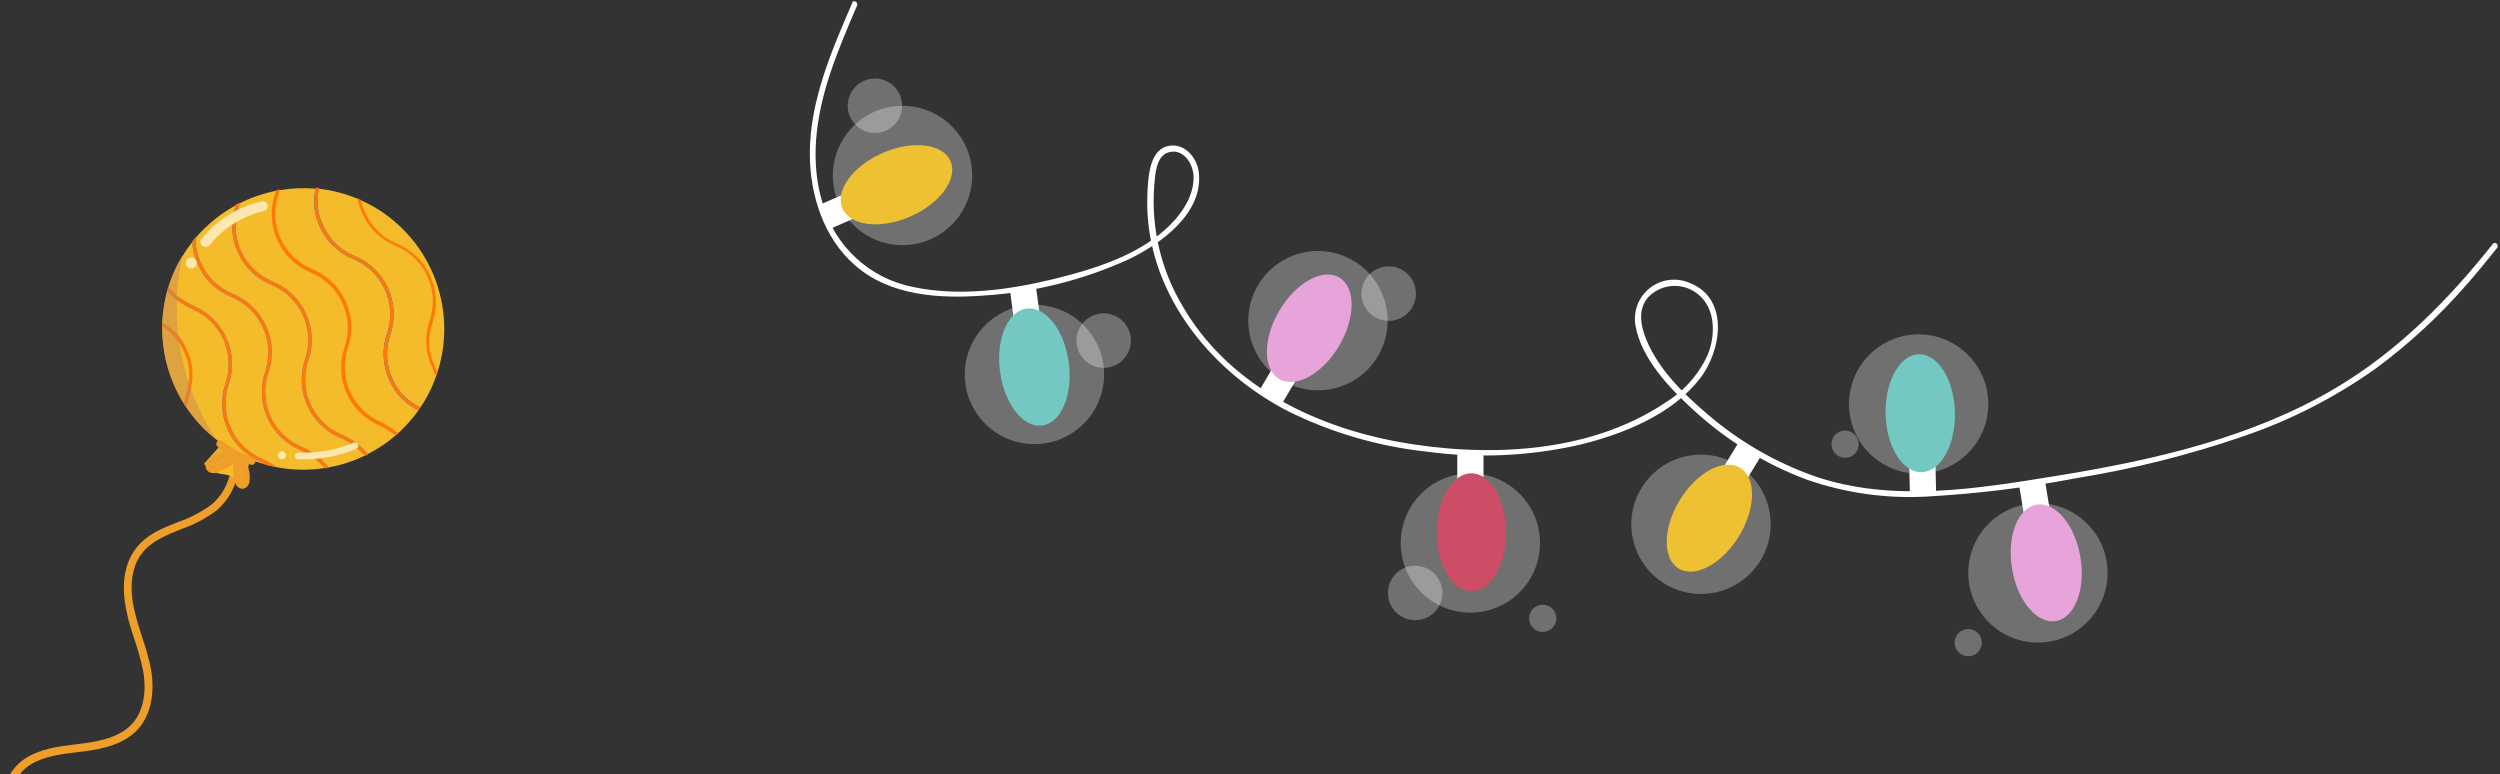 <svg width="323" height="100" viewBox="0 0 323 100" fill="none" xmlns="http://www.w3.org/2000/svg">
<rect x="0" y="0" width="323" height="100" fill="#333333" stroke="none"/>
<g opacity="0.3">
<path d="M125.406 24.553C126.445 19.693 123.348 14.91 118.487 13.87C113.626 12.831 108.843 15.929 107.804 20.789C106.764 25.65 109.862 30.433 114.723 31.472C119.584 32.512 124.367 29.414 125.406 24.553Z" fill="white"/>
</g>
<g opacity="0.3">
<path d="M133.65 57.38C138.621 57.38 142.65 53.351 142.65 48.38C142.65 43.409 138.621 39.38 133.65 39.38C128.68 39.38 124.65 43.409 124.65 48.38C124.65 53.351 128.68 57.38 133.65 57.38Z" fill="white"/>
</g>
<g opacity="0.3">
<path d="M179.036 43.514C180.187 38.678 177.2 33.825 172.365 32.674C167.529 31.523 162.676 34.51 161.525 39.346C160.374 44.181 163.361 49.034 168.196 50.185C173.032 51.336 177.885 48.349 179.036 43.514Z" fill="white"/>
</g>
<g opacity="0.3">
<path d="M182.897 38.499C183.208 36.581 181.904 34.773 179.985 34.462C178.066 34.151 176.258 35.455 175.948 37.374C175.637 39.293 176.94 41.101 178.859 41.411C180.779 41.722 182.586 40.419 182.897 38.499Z" fill="white"/>
</g>
<g opacity="0.3">
<path d="M143.938 47.261C145.735 46.52 146.592 44.462 145.851 42.665C145.11 40.868 143.053 40.011 141.255 40.752C139.458 41.493 138.602 43.55 139.342 45.348C140.083 47.145 142.141 48.002 143.938 47.261Z" fill="white"/>
</g>
<g opacity="0.3">
<path d="M116.56 13.66C116.56 14.356 116.354 15.037 115.967 15.616C115.58 16.195 115.03 16.646 114.387 16.912C113.744 17.178 113.036 17.248 112.353 17.112C111.67 16.977 111.043 16.641 110.551 16.149C110.059 15.657 109.723 15.03 109.588 14.347C109.452 13.664 109.522 12.956 109.788 12.313C110.054 11.67 110.505 11.12 111.084 10.733C111.663 10.346 112.344 10.14 113.04 10.14C113.973 10.143 114.867 10.514 115.526 11.174C116.186 11.834 116.557 12.727 116.56 13.66Z" fill="white"/>
</g>
<g opacity="0.3">
<path d="M182.84 80.13C184.784 80.13 186.36 78.554 186.36 76.61C186.36 74.666 184.784 73.09 182.84 73.09C180.896 73.09 179.32 74.666 179.32 76.61C179.32 78.554 180.896 80.13 182.84 80.13Z" fill="white"/>
</g>
<g opacity="0.3">
<path d="M199.32 81.65C200.292 81.65 201.08 80.862 201.08 79.89C201.08 78.918 200.292 78.13 199.32 78.13C198.348 78.13 197.56 78.918 197.56 79.89C197.56 80.862 198.348 81.65 199.32 81.65Z" fill="white"/>
</g>
<g opacity="0.3">
<path d="M238.39 59.15C239.362 59.15 240.15 58.362 240.15 57.39C240.15 56.418 239.362 55.63 238.39 55.63C237.418 55.63 236.63 56.418 236.63 57.39C236.63 58.362 237.418 59.15 238.39 59.15Z" fill="white"/>
</g>
<g opacity="0.3">
<path d="M254.29 84.79C255.262 84.79 256.05 84.002 256.05 83.03C256.05 82.058 255.262 81.27 254.29 81.27C253.318 81.27 252.53 82.058 252.53 83.03C252.53 84.002 253.318 84.79 254.29 84.79Z" fill="white"/>
</g>
<g opacity="0.3">
<path d="M196.336 76.519C199.851 73.004 199.851 67.306 196.336 63.791C192.821 60.276 187.123 60.276 183.608 63.791C180.093 67.306 180.093 73.004 183.608 76.519C187.123 80.034 192.821 80.034 196.336 76.519Z" fill="white"/>
</g>
<g opacity="0.3">
<path d="M227.5 72.344C230.044 68.074 228.644 62.55 224.374 60.006C220.103 57.463 214.58 58.862 212.036 63.133C209.492 67.403 210.892 72.927 215.162 75.471C219.433 78.014 224.957 76.615 227.5 72.344Z" fill="white"/>
</g>
<g opacity="0.3">
<path d="M251.371 60.497C255.954 58.574 258.11 53.299 256.186 48.715C254.262 44.132 248.987 41.976 244.404 43.9C239.821 45.824 237.665 51.099 239.589 55.682C241.513 60.265 246.787 62.421 251.371 60.497Z" fill="white"/>
</g>
<g opacity="0.3">
<path d="M269.664 80.384C273.179 76.869 273.179 71.17 269.664 67.656C266.149 64.141 260.451 64.141 256.936 67.656C253.422 71.17 253.422 76.869 256.936 80.384C260.451 83.898 266.149 83.898 269.664 80.384Z" fill="white"/>
</g>
<path d="M110.12 0.35C107.46 6.52 104.64 12.98 104.63 19.83C104.63 25.1 106.38 30.73 110.46 34.27C115.01 38.27 121.46 38.61 127.17 38.18C133.648 37.763 139.995 36.167 145.9 33.47C150.01 31.47 155.4 27.6 154.9 22.39C154.72 20.32 152.9 18.24 150.67 18.93C148.44 19.62 148.31 23.21 148.24 25.2C147.77 37.28 156.06 47.8 166.4 53.12C171.991 55.893 178.026 57.66 184.23 58.34C190.842 59.243 197.562 58.948 204.07 57.47C209.65 56.11 215.93 53.62 219.59 48.97C222.39 45.41 223.52 38.58 218.3 36.55C217.463 36.187 216.544 36.057 215.639 36.174C214.734 36.291 213.878 36.65 213.16 37.214C212.443 37.777 211.891 38.524 211.564 39.376C211.236 40.227 211.145 41.151 211.3 42.05C212.05 46.33 215.67 50.11 218.74 52.92C223.013 56.871 228.016 59.949 233.47 61.98C238.414 63.696 243.644 64.436 248.87 64.16C255.437 63.797 261.971 62.992 268.43 61.75C275.654 60.576 282.766 58.793 289.69 56.42C295.853 54.336 301.678 51.361 306.98 47.59C311.205 44.466 315.081 40.896 318.54 36.94C319.95 35.35 321.29 33.7 322.62 32.04C322.91 31.67 322.39 31.13 322.08 31.51C316.32 38.77 309.79 45.37 301.77 50.13C290.97 56.55 278.28 59.43 266 61.43C255.65 63.11 244.57 65.01 234.39 61.51C229.34 59.715 224.665 57.003 220.6 53.51C217.35 50.75 213.85 47.3 212.44 43.17C211.88 41.53 211.74 39.68 213.03 38.32C213.857 37.494 214.96 37.003 216.127 36.942C217.294 36.881 218.442 37.255 219.35 37.99C221.65 39.79 221.67 43.22 220.68 45.74C219.507 48.36 217.564 50.561 215.11 52.05C205.2 58.68 191.84 59.14 180.47 57.05C169.37 54.97 158.47 49.5 152.7 39.39C149.952 34.718 148.706 29.314 149.13 23.91C149.26 22.54 149.35 20.22 150.92 19.7C152.85 19.07 154.17 21.15 154.21 22.8C154.29 25.5 152.4 28.04 150.47 29.73C146.62 33.12 141.28 34.78 136.39 35.99C130.5 37.45 123.85 38.37 117.84 37.05C115.145 36.499 112.651 35.224 110.626 33.361C108.602 31.499 107.123 29.12 106.35 26.48C104.57 20.9 105.43 15.04 107.23 9.58C108.23 6.58 109.47 3.64 110.73 0.73C110.92 0.29 110.27 -0.09 110.08 0.35H110.12Z" fill="white"/>
<path d="M191.67 58.49H188.28V62.36H191.67V58.49Z" fill="white"/>
<path d="M190.1 76.39C192.574 76.39 194.58 72.978 194.58 68.77C194.58 64.562 192.574 61.15 190.1 61.15C187.626 61.15 185.62 64.562 185.62 68.77C185.62 72.978 187.626 76.39 190.1 76.39Z" fill="#CD4D66"/>
<path d="M264.244 62.317L260.899 62.869L261.53 66.688L264.875 66.135L264.244 62.317Z" fill="white"/>
<path d="M265.613 80.243C268.055 79.84 269.477 76.147 268.792 71.995C268.106 67.843 265.571 64.804 263.13 65.207C260.688 65.611 259.265 69.303 259.951 73.456C260.637 77.608 263.172 80.647 265.613 80.243Z" fill="#E7A4DB"/>
<path d="M227.468 59.013L224.575 57.246L222.558 60.549L225.452 62.316L227.468 59.013Z" fill="white"/>
<path d="M224.674 69.279C226.868 65.688 226.934 61.73 224.822 60.441C222.71 59.152 219.221 61.018 217.027 64.61C214.834 68.201 214.768 72.158 216.88 73.448C218.991 74.737 222.481 72.871 224.674 69.279Z" fill="#EEC132"/>
<path d="M246.763 63.942L250.152 63.861L250.06 59.992L246.671 60.073L246.763 63.942Z" fill="white"/>
<path d="M248.277 61.006C250.75 60.947 252.675 57.489 252.575 53.282C252.475 49.074 250.389 45.711 247.915 45.77C245.442 45.829 243.517 49.287 243.617 53.494C243.717 57.701 245.803 61.064 248.277 61.006Z" fill="#73C9C2"/>
<path d="M162.594 50.637L165.511 52.364L167.482 49.034L164.565 47.307L162.594 50.637Z" fill="white"/>
<path d="M173.007 44.693C175.151 41.071 175.164 37.114 173.035 35.853C170.906 34.593 167.442 36.506 165.297 40.127C163.153 43.749 163.141 47.706 165.27 48.967C167.399 50.227 170.863 48.314 173.007 44.693Z" fill="#E7A4DB"/>
<path d="M105.8 26.502L107.16 29.607L110.705 28.054L109.344 24.949L105.8 26.502Z" fill="white"/>
<path d="M117.62 27.973C121.475 26.284 123.795 23.078 122.802 20.812C121.809 18.546 117.879 18.078 114.024 19.766C110.17 21.455 107.85 24.662 108.843 26.928C109.836 29.194 113.765 29.662 117.62 27.973Z" fill="#EEC132"/>
<path d="M133.842 37.011L130.482 37.458L130.993 41.294L134.353 40.847L133.842 37.011Z" fill="white"/>
<path d="M134.65 54.978C137.103 54.651 138.64 51.004 138.084 46.833C137.528 42.661 135.09 39.545 132.637 39.871C130.184 40.198 128.647 43.845 129.203 48.016C129.759 52.188 132.197 55.305 134.65 54.978Z" fill="#73C9C2"/>
<path d="M1.16 105.08C0.849 104.617 0.635 104.095 0.534 103.546C0.432 102.998 0.445 102.434 0.57 101.89C0.923 100.283 1.893 98.879 3.27 97.98C5.27 96.72 7.59 96.43 9.86 96.16L10.65 96.06C12.96 95.77 15.54 95.23 17.11 93.47C18.52 91.89 19.01 89.32 18.45 86.47C18.166 85.134 17.795 83.818 17.34 82.53C16.96 81.35 16.56 80.14 16.34 78.9C15.63 75.67 16.05 72.84 17.53 70.9C19.01 68.96 21.02 68.25 23.07 67.42C24.638 66.889 26.11 66.109 27.43 65.11C28.592 64.074 29.396 62.696 29.727 61.174C30.058 59.652 29.898 58.065 29.27 56.64L30.17 56.22C30.888 57.843 31.073 59.651 30.697 61.386C30.322 63.12 29.405 64.69 28.08 65.87C26.68 66.945 25.112 67.783 23.44 68.35C21.44 69.16 19.54 69.93 18.32 71.51C16.58 73.78 16.94 76.97 17.32 78.66C17.58 79.85 17.97 81.05 18.32 82.2C18.788 83.528 19.172 84.884 19.47 86.26C20.08 89.47 19.47 92.35 17.88 94.16C16.09 96.16 13.3 96.77 10.81 97.08L10.01 97.18C7.85 97.44 5.62 97.71 3.84 98.85C2.69 99.599 1.878 100.77 1.58 102.11C1.488 102.523 1.478 102.951 1.552 103.368C1.625 103.785 1.781 104.184 2.01 104.54L1.16 105.08Z" fill="#EF9E29"/>
<path d="M26.35 59.93C26.717 60.338 27.154 60.676 27.64 60.93C27.99 61.117 28.375 61.23 28.77 61.26C29.808 61.401 30.798 61.785 31.66 62.38L32.41 58.64L29.11 56.87L28.7 57.32L26.35 59.93Z" fill="#F4BB2A"/>
<path d="M23.08 33.89C22.543 34.915 22.098 35.986 21.75 37.09L21.6 37.6C21.235 38.935 21.02 40.307 20.96 41.69C20.96 41.85 20.96 42.02 20.96 42.18C20.914 45.714 21.89 49.187 23.77 52.18L24.11 52.69C25.183 54.277 26.503 55.681 28.02 56.85C28.845 57.489 29.721 58.057 30.64 58.55C31.85 59.186 33.124 59.692 34.44 60.06C34.88 60.173 35.32 60.273 35.76 60.36C37.825 60.758 39.944 60.792 42.02 60.46L42.49 60.38C44.098 60.09 45.659 59.582 47.13 58.87L47.52 58.67C48.831 57.999 50.056 57.173 51.17 56.21L51.49 55.92C52.45 55.043 53.315 54.068 54.07 53.01L54.31 52.65C54.678 52.122 55.012 51.571 55.31 51C55.715 50.223 56.063 49.418 56.35 48.59C56.41 48.41 56.47 48.23 56.54 48.05C57.836 43.98 57.663 39.584 56.052 35.627C54.44 31.671 51.492 28.406 47.72 26.4C47.36 26.21 46.99 26.03 46.62 25.87C46.47 25.79 46.31 25.73 46.15 25.66C44.568 25.003 42.902 24.572 41.2 24.38H40.78C39.211 24.246 37.632 24.313 36.08 24.58L35.62 24.66C33.991 24.987 32.413 25.532 30.93 26.28L30.42 26.55C28.453 27.624 26.7 29.051 25.25 30.76C25.1 30.93 24.96 31.11 24.82 31.29C24.383 31.846 23.979 32.427 23.61 33.03C23.44 33.24 23.26 33.59 23.08 33.89Z" fill="#F4BB2A"/>
<path d="M46.18 25.59C46.312 26.28 46.527 26.951 46.82 27.59C47.662 29.486 49.207 30.981 51.13 31.76C52.952 32.512 54.418 33.929 55.232 35.723C56.045 37.518 56.145 39.555 55.51 41.42C54.827 43.383 54.934 45.535 55.81 47.42C55.962 47.822 56.142 48.213 56.35 48.59C56.41 48.41 56.47 48.23 56.54 48.05C56.401 47.819 56.277 47.578 56.17 47.33C55.331 45.541 55.231 43.493 55.89 41.63C56.551 39.67 56.443 37.533 55.589 35.649C54.736 33.765 53.199 32.276 51.29 31.48C49.45 30.739 47.977 29.301 47.19 27.48C46.938 26.953 46.747 26.4 46.62 25.83C46.5 25.74 46.35 25.68 46.18 25.59Z" fill="#FF790A"/>
<path d="M40.81 24.28C40.392 25.956 40.576 27.726 41.33 29.28C42.169 31.174 43.711 32.669 45.63 33.45C47.454 34.198 48.924 35.614 49.738 37.41C50.552 39.206 50.65 41.245 50.01 43.11C49.327 45.073 49.434 47.225 50.31 49.11C51.041 50.82 52.376 52.201 54.06 52.99L54.3 52.63C52.68 51.895 51.395 50.578 50.7 48.94C49.872 47.148 49.771 45.105 50.42 43.24C51.09 41.281 50.987 39.139 50.133 37.253C49.278 35.367 47.735 33.878 45.82 33.09C43.983 32.343 42.512 30.908 41.72 29.09C40.988 27.593 40.814 25.884 41.23 24.27L40.81 24.28Z" fill="#4177D3"/>
<path d="M40.81 24.28C40.392 25.956 40.576 27.726 41.33 29.28C42.169 31.174 43.711 32.669 45.63 33.45C47.454 34.198 48.924 35.614 49.738 37.41C50.552 39.206 50.65 41.245 50.01 43.11C49.327 45.073 49.434 47.225 50.31 49.11C51.041 50.82 52.376 52.201 54.06 52.99L54.3 52.63C52.68 51.895 51.395 50.578 50.7 48.94C49.872 47.148 49.771 45.105 50.42 43.24C51.09 41.281 50.987 39.139 50.133 37.253C49.278 35.367 47.735 33.878 45.82 33.09C43.983 32.343 42.512 30.908 41.72 29.09C40.988 27.593 40.814 25.884 41.23 24.27L40.81 24.28Z" fill="#4177D3"/>
<path d="M35.64 24.59C35.64 24.75 35.57 24.91 35.53 25.06C34.87 27.02 34.977 29.157 35.831 31.041C36.685 32.925 38.221 34.414 40.13 35.21C41.955 35.958 43.424 37.375 44.238 39.17C45.053 40.966 45.15 43.005 44.51 44.87C43.847 46.83 43.954 48.968 44.808 50.852C45.662 52.737 47.2 54.227 49.11 55.02C49.813 55.367 50.483 55.779 51.11 56.25L51.43 55.96C50.786 55.433 50.089 54.974 49.35 54.59C47.526 53.842 46.056 52.425 45.242 50.63C44.428 48.834 44.331 46.795 44.97 44.93C45.63 42.97 45.523 40.833 44.669 38.949C43.816 37.065 42.279 35.575 40.37 34.78C38.544 34.032 37.072 32.614 36.258 30.816C35.443 29.018 35.348 26.976 35.99 25.11L36.14 24.46L35.64 24.59Z" fill="#FF790A"/>
<path d="M30.44 26.45V26.6C29.754 28.562 29.858 30.714 30.73 32.6C31.569 34.494 33.111 35.989 35.03 36.77C36.855 37.518 38.325 38.934 39.141 40.729C39.957 42.525 40.057 44.564 39.42 46.43C38.752 48.39 38.856 50.53 39.711 52.416C40.566 54.301 42.106 55.79 44.02 56.58C45.227 57.104 46.298 57.897 47.15 58.9L47.54 58.7C46.645 57.617 45.508 56.761 44.22 56.2C42.395 55.45 40.925 54.032 40.111 52.234C39.297 50.437 39.2 48.396 39.84 46.53C40.502 44.569 40.395 42.43 39.539 40.545C38.683 38.66 37.142 37.172 35.23 36.38C33.406 35.632 31.936 34.215 31.122 32.42C30.308 30.624 30.21 28.585 30.85 26.72C30.85 26.55 30.94 26.38 30.98 26.2L30.44 26.45Z" fill="#4177D3"/>
<path d="M30.44 26.45V26.6C29.754 28.562 29.858 30.714 30.73 32.6C31.569 34.494 33.111 35.989 35.03 36.77C36.855 37.518 38.325 38.934 39.141 40.729C39.957 42.525 40.057 44.564 39.42 46.43C38.752 48.39 38.856 50.53 39.711 52.416C40.566 54.301 42.106 55.79 44.02 56.58C45.227 57.104 46.298 57.897 47.15 58.9L47.54 58.7C46.645 57.617 45.508 56.761 44.22 56.2C42.395 55.45 40.925 54.032 40.111 52.234C39.297 50.437 39.2 48.396 39.84 46.53C40.502 44.569 40.395 42.43 39.539 40.545C38.683 38.66 37.142 37.172 35.23 36.38C33.406 35.632 31.936 34.215 31.122 32.42C30.308 30.624 30.21 28.585 30.85 26.72C30.85 26.55 30.94 26.38 30.98 26.2L30.44 26.45Z" fill="#FF790A"/>
<path d="M24.84 31.19C24.876 32.23 25.128 33.252 25.58 34.19C26.419 36.084 27.961 37.579 29.88 38.36C31.704 39.108 33.174 40.525 33.988 42.32C34.802 44.116 34.9 46.155 34.26 48.02C33.6 49.98 33.707 52.117 34.561 54.001C35.414 55.885 36.951 57.374 38.86 58.17C40.08 58.691 41.159 59.493 42.01 60.51L42.48 60.43C41.583 59.271 40.406 58.359 39.06 57.78C37.236 57.032 35.766 55.615 34.952 53.82C34.138 52.024 34.04 49.985 34.68 48.12C35.34 46.16 35.233 44.023 34.379 42.139C33.525 40.255 31.989 38.766 30.08 37.97C28.237 37.229 26.76 35.792 25.97 33.97C25.469 32.941 25.229 31.804 25.27 30.66C25.12 30.83 24.98 31.01 24.84 31.19Z" fill="#4177D3"/>
<path d="M24.84 31.19C24.876 32.23 25.128 33.252 25.58 34.19C26.419 36.084 27.961 37.579 29.88 38.36C31.704 39.108 33.174 40.525 33.988 42.32C34.802 44.116 34.9 46.155 34.26 48.02C33.6 49.98 33.707 52.117 34.561 54.001C35.414 55.885 36.951 57.374 38.86 58.17C40.08 58.691 41.159 59.493 42.01 60.51L42.48 60.43C41.583 59.271 40.406 58.359 39.06 57.78C37.236 57.032 35.766 55.615 34.952 53.82C34.138 52.024 34.04 49.985 34.68 48.12C35.34 46.16 35.233 44.023 34.379 42.139C33.525 40.255 31.989 38.766 30.08 37.97C28.237 37.229 26.76 35.792 25.97 33.97C25.469 32.941 25.229 31.804 25.27 30.66C25.12 30.83 24.98 31.01 24.84 31.19Z" fill="#FF790A"/>
<path d="M21.75 37.09L21.6 37.6C21.969 38.041 22.393 38.434 22.86 38.77C23.458 39.192 24.09 39.563 24.75 39.88C26.575 40.63 28.045 42.048 28.859 43.846C29.673 45.643 29.77 47.684 29.13 49.55C28.468 51.511 28.576 53.65 29.432 55.535C30.288 57.419 31.828 58.908 33.74 59.7C33.97 59.82 34.21 59.94 34.43 60.07C34.87 60.183 35.31 60.283 35.75 60.37C35.171 59.972 34.562 59.617 33.93 59.31C32.109 58.558 30.642 57.141 29.829 55.347C29.015 53.552 28.915 51.515 29.55 49.65C30.21 47.69 30.103 45.553 29.249 43.669C28.395 41.785 26.859 40.295 24.95 39.5C24.221 39.153 23.527 38.734 22.88 38.25C22.457 37.911 22.078 37.522 21.75 37.09Z" fill="#4177D3"/>
<path d="M21.75 37.09L21.6 37.6C21.969 38.041 22.393 38.434 22.86 38.77C23.458 39.192 24.09 39.563 24.75 39.88C26.575 40.63 28.045 42.048 28.859 43.846C29.673 45.643 29.77 47.684 29.13 49.55C28.468 51.511 28.576 53.65 29.432 55.535C30.288 57.419 31.828 58.908 33.74 59.7C33.97 59.82 34.21 59.94 34.43 60.07C34.87 60.183 35.31 60.283 35.75 60.37C35.171 59.972 34.562 59.617 33.93 59.31C32.109 58.558 30.642 57.141 29.829 55.347C29.015 53.552 28.915 51.515 29.55 49.65C30.21 47.69 30.103 45.553 29.249 43.669C28.395 41.785 26.859 40.295 24.95 39.5C24.221 39.153 23.527 38.734 22.88 38.25C22.457 37.911 22.078 37.522 21.75 37.09Z" fill="#FF790A"/>
<path d="M20.96 41.69C20.96 41.85 20.96 42.02 20.96 42.18C21.864 42.718 22.626 43.466 23.18 44.36C23.392 44.678 23.58 45.013 23.74 45.36C24.354 46.598 24.577 47.993 24.38 49.36C24.29 49.936 24.17 50.507 24.02 51.07C23.93 51.43 23.84 51.78 23.77 52.15L24.11 52.66C24.195 52.161 24.305 51.667 24.44 51.18C24.51 50.86 24.6 50.53 24.67 50.18C25.076 48.502 24.888 46.736 24.14 45.18C23.856 44.535 23.489 43.93 23.05 43.38C22.464 42.692 21.756 42.118 20.96 41.69Z" fill="#FF790A"/>
<path d="M40.81 24.28C40.392 25.956 40.576 27.726 41.33 29.28C42.169 31.174 43.711 32.669 45.63 33.45C47.454 34.198 48.924 35.614 49.738 37.41C50.552 39.206 50.65 41.245 50.01 43.11C49.327 45.073 49.434 47.225 50.31 49.11C51.041 50.82 52.376 52.201 54.06 52.99L54.3 52.63C52.68 51.895 51.395 50.578 50.7 48.94C49.872 47.148 49.771 45.105 50.42 43.24C51.09 41.281 50.987 39.139 50.133 37.253C49.278 35.367 47.735 33.878 45.82 33.09C43.983 32.343 42.512 30.908 41.72 29.09C40.988 27.593 40.814 25.884 41.23 24.27L40.81 24.28Z" fill="#FF790A"/>
<path d="M26.29 31.83C26.422 31.899 26.575 31.921 26.721 31.89C26.867 31.858 26.998 31.777 27.09 31.66C28.871 29.46 31.334 27.915 34.09 27.27C34.173 27.252 34.252 27.218 34.322 27.17C34.392 27.121 34.451 27.059 34.497 26.988C34.542 26.916 34.573 26.836 34.587 26.752C34.602 26.669 34.599 26.583 34.58 26.5C34.54 26.333 34.435 26.189 34.289 26.099C34.143 26.009 33.967 25.981 33.8 26.02C30.744 26.711 28.01 28.413 26.04 30.85C25.932 30.983 25.881 31.153 25.898 31.323C25.915 31.494 25.998 31.651 26.13 31.76L26.29 31.83Z" fill="#FCE7AE"/>
<path d="M24.08 33.65C23.991 33.817 23.972 34.013 24.028 34.194C24.083 34.375 24.208 34.526 24.375 34.615C24.542 34.704 24.738 34.723 24.919 34.667C25.1 34.612 25.251 34.487 25.34 34.32C25.384 34.237 25.411 34.147 25.42 34.053C25.429 33.96 25.42 33.866 25.392 33.776C25.365 33.687 25.32 33.603 25.261 33.531C25.201 33.459 25.128 33.399 25.045 33.355C24.962 33.311 24.872 33.284 24.779 33.275C24.685 33.266 24.591 33.275 24.502 33.303C24.412 33.33 24.329 33.375 24.256 33.434C24.184 33.494 24.124 33.567 24.08 33.65Z" fill="#FCE7AE"/>
<path d="M38.35 59.33C38.409 59.346 38.471 59.346 38.53 59.33C41.106 59.441 43.674 58.98 46.05 57.98C46.144 57.93 46.217 57.846 46.253 57.745C46.288 57.644 46.285 57.534 46.244 57.435C46.203 57.336 46.127 57.256 46.029 57.211C45.933 57.166 45.822 57.158 45.72 57.19C43.459 58.136 41.018 58.573 38.57 58.47C38.514 58.467 38.457 58.476 38.404 58.495C38.351 58.514 38.302 58.544 38.26 58.582C38.218 58.62 38.184 58.666 38.16 58.717C38.136 58.768 38.123 58.824 38.12 58.88C38.107 58.97 38.123 59.061 38.164 59.141C38.205 59.222 38.27 59.288 38.35 59.33Z" fill="#FCE7AE"/>
<path d="M35.96 58.59C35.899 58.712 35.889 58.853 35.932 58.983C35.975 59.112 36.068 59.219 36.19 59.28C36.312 59.341 36.453 59.351 36.583 59.308C36.712 59.265 36.819 59.172 36.88 59.05C36.911 58.99 36.929 58.924 36.934 58.856C36.94 58.789 36.931 58.721 36.91 58.657C36.888 58.593 36.854 58.533 36.81 58.482C36.765 58.431 36.711 58.39 36.65 58.36C36.528 58.3 36.387 58.291 36.258 58.334C36.129 58.377 36.022 58.469 35.96 58.59Z" fill="#FCE7AE"/>
<g style="mix-blend-mode:multiply" opacity="0.24">
<path d="M26.35 59.93C26.717 60.338 27.154 60.676 27.64 60.93C27.84 60.732 28.027 60.522 28.2 60.3C28.83 59.52 30.2 57.81 28.7 57.3L26.35 59.93Z" fill="#C68758"/>
</g>
<g style="mix-blend-mode:multiply" opacity="0.48">
<path d="M23.08 33.89C22.543 34.915 22.098 35.986 21.75 37.09L21.6 37.6C21.235 38.935 21.02 40.307 20.96 41.69C20.96 41.85 20.96 42.02 20.96 42.18C20.914 45.714 21.89 49.187 23.77 52.18L24.11 52.69C25.183 54.277 26.503 55.681 28.02 56.85C27.816 56.502 27.588 56.168 27.34 55.85C26.261 54.083 25.366 52.21 24.67 50.26C24.56 49.99 24.47 49.71 24.38 49.42C24.2 48.89 24.04 48.34 23.89 47.8C23.585 46.675 23.347 45.533 23.18 44.38C23.18 44.08 23.09 43.77 23.05 43.46L22.99 42.92C22.86 41.547 22.82 40.168 22.87 38.79C22.87 38.62 22.87 38.44 22.87 38.27C22.964 36.478 23.215 34.698 23.62 32.95C23.44 33.24 23.26 33.59 23.08 33.89Z" fill="#C68758"/>
</g>
<path d="M32.44 60.02C32.394 60.029 32.346 60.029 32.3 60.02C30.784 59.537 29.375 58.766 28.15 57.75C28.097 57.711 28.053 57.661 28.019 57.604C27.986 57.547 27.965 57.484 27.956 57.419C27.948 57.354 27.953 57.287 27.97 57.224C27.988 57.161 28.019 57.101 28.06 57.05C28.1 56.998 28.15 56.954 28.207 56.922C28.265 56.889 28.328 56.869 28.393 56.862C28.458 56.854 28.524 56.86 28.587 56.879C28.651 56.897 28.709 56.928 28.76 56.97C29.889 57.903 31.185 58.613 32.58 59.06C32.712 59.079 32.832 59.149 32.913 59.256C32.994 59.363 33.029 59.497 33.01 59.63C32.991 59.763 32.921 59.882 32.814 59.963C32.707 60.044 32.572 60.079 32.44 60.06V60.02Z" fill="#EF9E29"/>
<path d="M31.35 63.16C31.188 63.155 31.03 63.11 30.889 63.03C30.747 62.95 30.628 62.837 30.54 62.7C30.426 62.502 30.348 62.285 30.31 62.06C30.203 61.512 30.136 60.958 30.11 60.4C30.11 60.13 30.11 59.85 30.11 59.58C30.11 59.31 30.11 59.23 30.11 59.04V58.79C30.117 58.702 30.148 58.617 30.199 58.545C30.25 58.473 30.32 58.416 30.4 58.38C30.482 58.345 30.571 58.332 30.658 58.343C30.746 58.353 30.83 58.387 30.9 58.44C31.404 58.885 31.777 59.459 31.98 60.1C32.206 60.696 32.302 61.334 32.26 61.97C32.258 62.199 32.203 62.425 32.1 62.63C32.024 62.776 31.913 62.9 31.777 62.993C31.641 63.085 31.484 63.143 31.32 63.16H31.35ZM31.08 60.42C31.11 60.91 31.17 61.398 31.26 61.88C31.26 61.95 31.26 62.03 31.26 62.09V61.92C31.296 61.424 31.224 60.926 31.05 60.46L31.08 60.42Z" fill="#EF9E29"/>
<path d="M27.53 61.12C27.363 61.129 27.197 61.093 27.05 61.015C26.902 60.937 26.779 60.82 26.693 60.677C26.606 60.534 26.561 60.371 26.56 60.204C26.56 60.037 26.605 59.873 26.69 59.73C26.803 59.53 26.96 59.359 27.15 59.23C27.651 58.837 28.231 58.557 28.85 58.41C29.504 58.227 30.196 58.227 30.85 58.41C30.933 58.438 31.007 58.488 31.063 58.555C31.119 58.622 31.156 58.703 31.17 58.79C31.189 58.876 31.183 58.966 31.153 59.05C31.122 59.133 31.07 59.206 31 59.26L30.82 59.42L30.39 59.77C30.17 59.93 29.94 60.08 29.7 60.23C29.226 60.519 28.731 60.773 28.22 60.99C28.012 61.083 27.788 61.137 27.56 61.15L27.53 61.12ZM27.76 60.02L27.66 60.1L27.82 60.04C28.269 59.849 28.704 59.625 29.12 59.37C28.625 59.485 28.161 59.707 27.76 60.02Z" fill="#EF9E29"/>
</svg>
